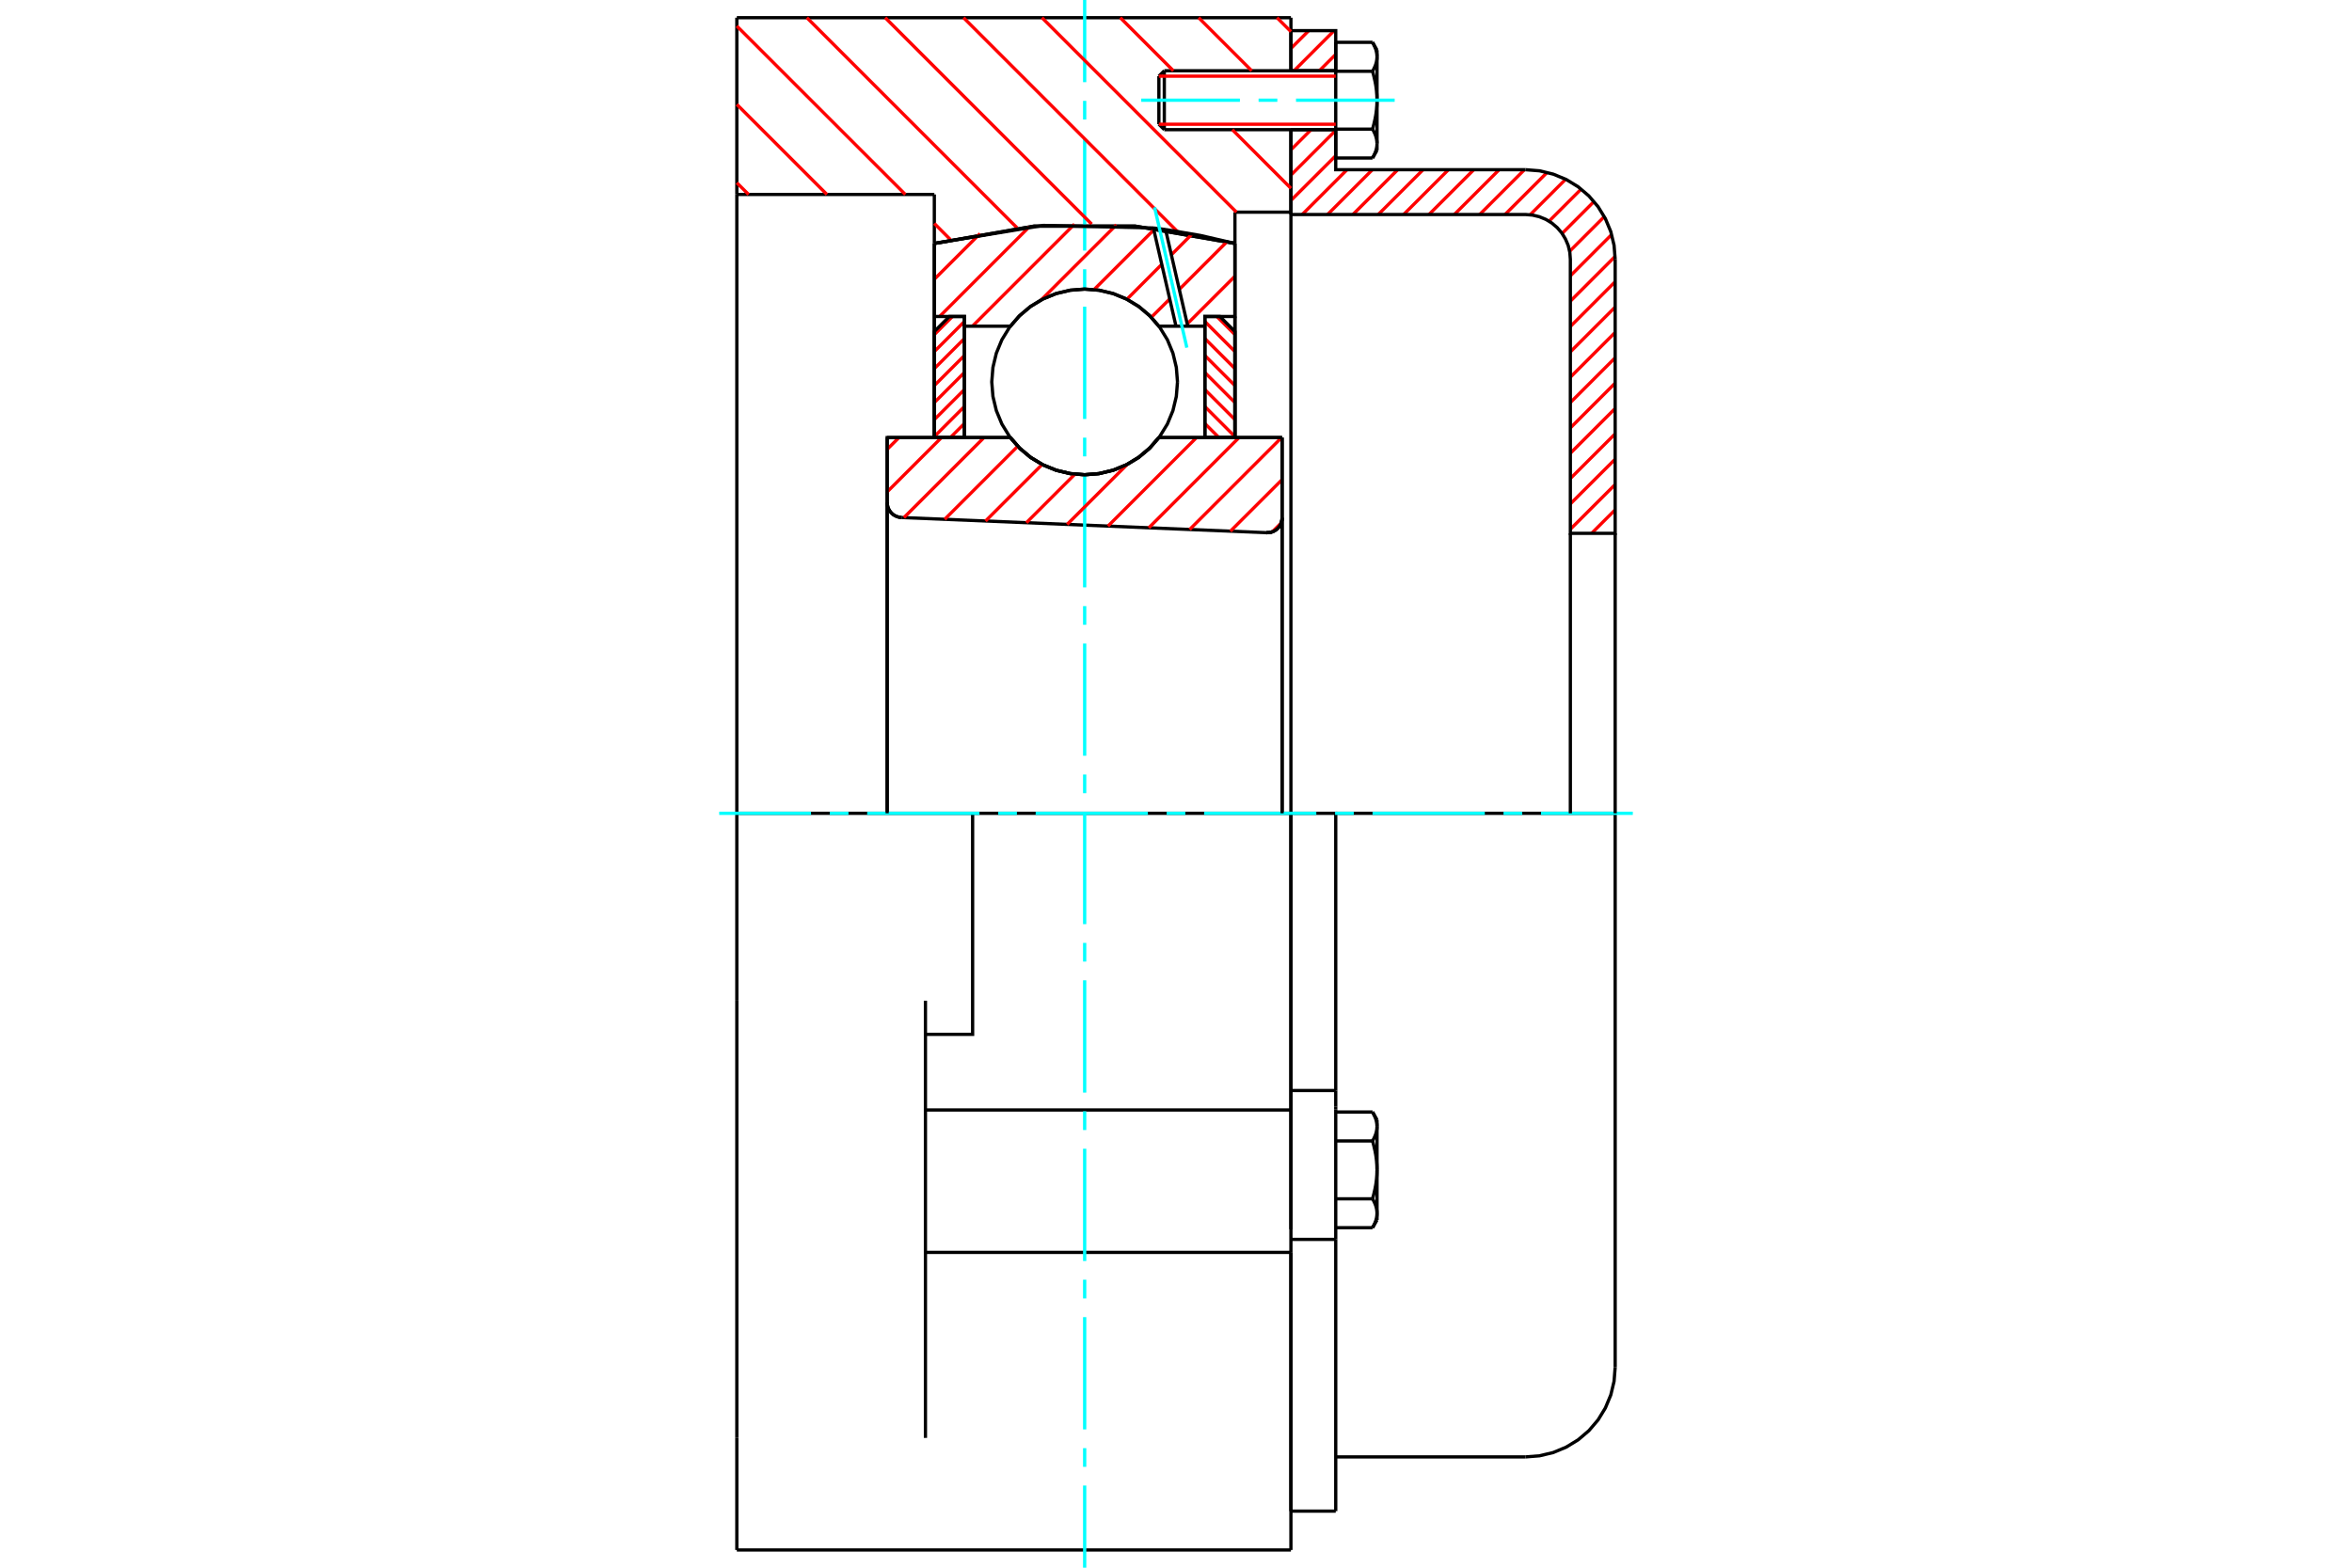 <?xml version="1.0" standalone="no"?>
<!DOCTYPE svg PUBLIC "-//W3C//DTD SVG 1.1//EN"
	"http://www.w3.org/Graphics/SVG/1.1/DTD/svg11.dtd">
<svg xmlns="http://www.w3.org/2000/svg" height="100%" width="100%" viewBox="0 0 36000 24000">
	<rect x="-1800" y="-1200" width="39600" height="26400" style="fill:#FFF"/>
	<g style="fill:none; fill-rule:evenodd" transform="matrix(1 0 0 1 0 0)">
		<g style="fill:none; stroke:#000; stroke-width:50; shape-rendering:geometricPrecision">
			<polyline points="19384,8155 19421,8154 19458,8147 19492,8134 19525,8115 19553,8092 19578,8064 19598,8033 19612,7998 19621,7962 19624,7926"/>
			<line x1="19624" y1="6699" x2="19624" y2="7926"/>
			<line x1="17738" y1="6699" x2="19624" y2="6699"/>
			<polyline points="15465,6699 15609,6864 15778,7005 15966,7118 16169,7200 16383,7251 16602,7268 16820,7251 17034,7200 17237,7118 17425,7005 17594,6864 17738,6699"/>
			<line x1="13579" y1="6699" x2="15465" y2="6699"/>
			<line x1="13579" y1="7693" x2="13579" y2="6699"/>
			<polyline points="13579,7693 13582,7728 13590,7762 13603,7795 13621,7825 13643,7852 13669,7876 13699,7895 13731,7909 13765,7919 13799,7923"/>
			<line x1="19384" y1="8155" x2="13799" y2="7923"/>
			<line x1="19624" y1="7926" x2="19624" y2="12451"/>
			<line x1="13579" y1="7693" x2="13579" y2="12451"/>
			<polyline points="19384,8155 19421,8154 19458,8147 19492,8134 19525,8115 19553,8092 19578,8064 19598,8033 19612,7998 19621,7962 19624,7926"/>
			<line x1="11278" y1="271" x2="19759" y2="271"/>
			<line x1="19759" y1="19173" x2="19759" y2="16993"/>
			<line x1="14165" y1="16993" x2="19759" y2="16993"/>
			<line x1="19759" y1="12451" x2="19759" y2="16993"/>
			<line x1="19759" y1="12451" x2="14887" y2="12451"/>
			<line x1="19759" y1="19173" x2="19759" y2="23729"/>
			<line x1="11278" y1="23729" x2="11278" y2="22013"/>
			<line x1="14165" y1="22013" x2="14165" y2="15320"/>
			<line x1="14887" y1="12451" x2="11278" y2="12451"/>
			<line x1="14301" y1="2977" x2="11278" y2="2977"/>
			<line x1="14301" y1="3727" x2="14301" y2="2977"/>
			<polyline points="18902,3727 17376,3462 15827,3462 14301,3727"/>
			<line x1="18902" y1="3248" x2="18902" y2="3727"/>
			<line x1="19759" y1="3248" x2="18902" y2="3248"/>
			<line x1="19759" y1="1985" x2="19759" y2="3248"/>
			<line x1="19759" y1="271" x2="19759" y2="1083"/>
			<line x1="11278" y1="2977" x2="11278" y2="271"/>
			<line x1="11278" y1="15320" x2="11278" y2="12451"/>
			<polyline points="14165,15835 14887,15835 14887,12451"/>
			<line x1="14301" y1="6699" x2="14301" y2="3727"/>
			<line x1="18902" y1="3727" x2="18902" y2="6699"/>
			<line x1="19759" y1="3248" x2="19759" y2="18819"/>
			<line x1="11278" y1="12451" x2="11278" y2="2977"/>
			<line x1="11278" y1="22013" x2="11278" y2="15320"/>
			<line x1="14165" y1="19173" x2="19759" y2="19173"/>
			<line x1="11278" y1="23729" x2="19759" y2="23729"/>
			<line x1="19759" y1="16695" x2="20445" y2="16695"/>
			<line x1="20445" y1="16939" x2="20445" y2="16695"/>
			<line x1="20445" y1="16988" x2="20445" y2="16939"/>
			<line x1="20445" y1="18974" x2="20445" y2="16988"/>
			<polyline points="20445,16695 20445,12451 19759,12451"/>
			<line x1="19759" y1="23134" x2="19759" y2="19173"/>
			<line x1="20445" y1="23134" x2="20445" y2="18974"/>
			<polyline points="21077,17246 21077,17240 21076,17233 21076,17227 21076,17221 21075,17215 21075,17209 21074,17203 21073,17197 21072,17191 21071,17185 21070,17179 21069,17173 21067,17167 21066,17161 21064,17154 21063,17148 21061,17142 21059,17136 21057,17130 21055,17123 21052,17117 21050,17111 21048,17104 21045,17098 21042,17092 21039,17085 21036,17078 21033,17072 21030,17065 21027,17059 21023,17052 21020,17045 21016,17038 21012,17031 21008,17024"/>
			<line x1="21077" y1="17143" x2="21077" y2="17246"/>
			<polyline points="21077,17910 21077,17898 21076,17885 21076,17873 21076,17861 21075,17849 21075,17837 21074,17825 21073,17813 21072,17801 21071,17788 21070,17776 21069,17764 21067,17752 21066,17740 21064,17727 21063,17715 21061,17703 21059,17690 21057,17678 21055,17665 21052,17653 21050,17640 21048,17627 21045,17614 21042,17602 21039,17589 21036,17576 21033,17562 21030,17549 21027,17536 21023,17522 21020,17509 21016,17495 21012,17481 21008,17467"/>
			<line x1="21077" y1="17246" x2="21077" y2="17910"/>
			<polyline points="21008,17467 21012,17460 21016,17453 21020,17446 21023,17439 21027,17433 21030,17426 21033,17419 21036,17413 21039,17406 21042,17400 21045,17393 21048,17387 21050,17380 21052,17374 21055,17368 21057,17362 21059,17355 21061,17349 21063,17343 21064,17337 21066,17331 21067,17325 21069,17318 21070,17312 21071,17306 21072,17300 21073,17294 21074,17288 21075,17282 21075,17276 21076,17270 21076,17264 21076,17258 21077,17252 21077,17246"/>
			<polyline points="21077,18574 21077,18568 21076,18562 21076,18556 21076,18550 21075,18544 21075,18538 21074,18531 21073,18525 21072,18519 21071,18513 21070,18507 21069,18501 21067,18495 21066,18489 21064,18483 21063,18477 21061,18470 21059,18464 21057,18458 21055,18452 21052,18445 21050,18439 21048,18433 21045,18426 21042,18420 21039,18413 21036,18407 21033,18400 21030,18394 21027,18387 21023,18380 21020,18373 21016,18366 21012,18360 21008,18353"/>
			<line x1="21077" y1="17910" x2="21077" y2="18574"/>
			<polyline points="21008,18353 21012,18339 21016,18325 21020,18311 21023,18297 21027,18284 21030,18270 21033,18257 21036,18244 21039,18231 21042,18218 21045,18205 21048,18192 21050,18180 21052,18167 21055,18154 21057,18142 21059,18129 21061,18117 21063,18105 21064,18092 21066,18080 21067,18068 21069,18055 21070,18043 21071,18031 21072,18019 21073,18007 21074,17995 21075,17983 21075,17970 21076,17958 21076,17946 21076,17934 21077,17922 21077,17910"/>
			<line x1="21077" y1="18574" x2="21077" y2="18677"/>
			<polyline points="21008,18795 21012,18788 21016,18781 21020,18775 21023,18768 21027,18761 21030,18754 21033,18748 21036,18741 21039,18735 21042,18728 21045,18722 21048,18715 21050,18709 21052,18702 21055,18696 21057,18690 21059,18684 21061,18677 21063,18671 21064,18665 21066,18659 21067,18653 21069,18647 21070,18641 21071,18635 21072,18629 21073,18622 21074,18616 21075,18610 21075,18604 21076,18598 21076,18592 21076,18586 21077,18580 21077,18574"/>
			<line x1="20445" y1="18795" x2="21008" y2="18795"/>
			<line x1="20445" y1="18353" x2="21008" y2="18353"/>
			<line x1="20445" y1="17467" x2="21008" y2="17467"/>
			<line x1="20445" y1="17024" x2="21008" y2="17024"/>
			<polyline points="24722,12451 23350,12451 20445,12451"/>
			<line x1="24722" y1="20932" x2="24722" y2="12451"/>
			<line x1="17738" y1="1166" x2="17738" y2="1902"/>
			<line x1="17821" y1="1083" x2="17821" y2="1985"/>
			<polyline points="21077,870 21077,864 21076,858 21076,851 21076,845 21075,839 21075,833 21074,827 21073,821 21072,815 21071,809 21070,803 21069,797 21067,791 21066,785 21064,778 21063,772 21061,766 21059,760 21057,754 21055,747 21052,741 21050,735 21048,728 21045,722 21042,716 21039,709 21036,703 21033,696 21030,689 21027,683 21023,676 21020,669 21016,662 21012,655 21008,648"/>
			<line x1="21077" y1="767" x2="21077" y2="870"/>
			<polyline points="21008,2419 21012,2412 21016,2405 21020,2399 21023,2392 21027,2385 21030,2378 21033,2372 21036,2365 21039,2359 21042,2352 21045,2346 21048,2339 21050,2333 21052,2327 21055,2320 21057,2314 21059,2308 21061,2302 21063,2295 21064,2289 21066,2283 21067,2277 21069,2271 21070,2265 21071,2259 21072,2253 21073,2247 21074,2240 21075,2234 21075,2228 21076,2222 21076,2216 21076,2210 21077,2204 21077,2198 21077,2301"/>
			<polyline points="21077,1534 21077,1522 21076,1510 21076,1497 21076,1485 21075,1473 21075,1461 21074,1449 21073,1437 21072,1425 21071,1413 21070,1400 21069,1388 21067,1376 21066,1364 21064,1351 21063,1339 21061,1327 21059,1314 21057,1302 21055,1289 21052,1277 21050,1264 21048,1251 21045,1239 21042,1226 21039,1213 21036,1200 21033,1186 21030,1173 21027,1160 21023,1146 21020,1133 21016,1119 21012,1105 21008,1091"/>
			<line x1="21077" y1="870" x2="21077" y2="1534"/>
			<polyline points="21008,1091 21012,1084 21016,1077 21020,1070 21023,1063 21027,1057 21030,1050 21033,1043 21036,1037 21039,1030 21042,1024 21045,1017 21048,1011 21050,1005 21052,998 21055,992 21057,986 21059,979 21061,973 21063,967 21064,961 21066,955 21067,949 21069,943 21070,936 21071,930 21072,924 21073,918 21074,912 21075,906 21075,900 21076,894 21076,888 21076,882 21077,876 21077,870"/>
			<polyline points="21077,2198 21077,2192 21076,2186 21076,2180 21076,2174 21075,2168 21075,2162 21074,2156 21073,2149 21072,2143 21071,2137 21070,2131 21069,2125 21067,2119 21066,2113 21064,2107 21063,2101 21061,2094 21059,2088 21057,2082 21055,2076 21052,2069 21050,2063 21048,2057 21045,2050 21042,2044 21039,2037 21036,2031 21033,2024 21030,2018 21027,2011 21023,2004 21020,1997 21016,1991 21012,1984 21008,1977"/>
			<line x1="21077" y1="1534" x2="21077" y2="2198"/>
			<polyline points="21008,1977 21012,1963 21016,1949 21020,1935 21023,1921 21027,1908 21030,1895 21033,1881 21036,1868 21039,1855 21042,1842 21045,1829 21048,1816 21050,1804 21052,1791 21055,1778 21057,1766 21059,1753 21061,1741 21063,1729 21064,1716 21066,1704 21067,1692 21069,1680 21070,1667 21071,1655 21072,1643 21073,1631 21074,1619 21075,1607 21075,1595 21076,1582 21076,1570 21076,1558 21077,1546 21077,1534"/>
			<line x1="20445" y1="1091" x2="21008" y2="1091"/>
			<polyline points="20445,1091 20445,1977 21008,1977"/>
			<line x1="20445" y1="648" x2="21008" y2="648"/>
			<line x1="20445" y1="648" x2="20445" y2="1091"/>
			<line x1="20445" y1="2419" x2="21008" y2="2419"/>
			<line x1="20445" y1="1977" x2="20445" y2="2419"/>
			<line x1="19759" y1="18974" x2="20445" y2="18974"/>
			<line x1="19759" y1="23134" x2="20445" y2="23134"/>
			<line x1="21077" y1="17143" x2="21008" y2="17024"/>
			<line x1="21008" y1="18795" x2="21077" y2="18677"/>
			<polyline points="23350,22304 23565,22287 23774,22237 23973,22154 24156,22042 24320,21902 24460,21738 24572,21555 24655,21356 24705,21147 24722,20932"/>
			<line x1="20445" y1="22304" x2="23350" y2="22304"/>
			<line x1="17821" y1="1083" x2="17738" y2="1166"/>
			<line x1="17738" y1="1902" x2="17821" y2="1985"/>
			<line x1="20445" y1="1083" x2="17821" y2="1083"/>
			<line x1="17821" y1="1985" x2="20445" y2="1985"/>
			<line x1="21077" y1="767" x2="21008" y2="648"/>
			<line x1="21008" y1="2419" x2="21077" y2="2301"/>
		</g>
		<g style="fill:none; stroke:#0FF; stroke-width:50; shape-rendering:geometricPrecision">
			<line x1="16602" y1="24000" x2="16602" y2="22742"/>
			<line x1="16602" y1="22456" x2="16602" y2="22170"/>
			<line x1="16602" y1="21883" x2="16602" y2="20164"/>
			<line x1="16602" y1="19878" x2="16602" y2="19591"/>
			<line x1="16602" y1="19305" x2="16602" y2="17586"/>
			<line x1="16602" y1="17300" x2="16602" y2="17013"/>
			<line x1="16602" y1="16727" x2="16602" y2="15008"/>
			<line x1="16602" y1="14721" x2="16602" y2="14435"/>
			<line x1="16602" y1="14148" x2="16602" y2="12430"/>
			<line x1="16602" y1="12143" x2="16602" y2="11857"/>
			<line x1="16602" y1="11570" x2="16602" y2="9852"/>
			<line x1="16602" y1="9565" x2="16602" y2="9279"/>
			<line x1="16602" y1="8992" x2="16602" y2="7273"/>
			<line x1="16602" y1="6987" x2="16602" y2="6700"/>
			<line x1="16602" y1="6414" x2="16602" y2="4695"/>
			<line x1="16602" y1="4409" x2="16602" y2="4122"/>
			<line x1="16602" y1="3836" x2="16602" y2="2117"/>
			<line x1="16602" y1="1830" x2="16602" y2="1544"/>
			<line x1="16602" y1="1258" x2="16602" y2="0"/>
			<line x1="11008" y1="12451" x2="12414" y2="12451"/>
			<line x1="12700" y1="12451" x2="12987" y2="12451"/>
			<line x1="13273" y1="12451" x2="14992" y2="12451"/>
			<line x1="15279" y1="12451" x2="15565" y2="12451"/>
			<line x1="15852" y1="12451" x2="17570" y2="12451"/>
			<line x1="17857" y1="12451" x2="18143" y2="12451"/>
			<line x1="18430" y1="12451" x2="20148" y2="12451"/>
			<line x1="20435" y1="12451" x2="20721" y2="12451"/>
			<line x1="21008" y1="12451" x2="22727" y2="12451"/>
			<line x1="23013" y1="12451" x2="23300" y2="12451"/>
			<line x1="23586" y1="12451" x2="24992" y2="12451"/>
			<line x1="17468" y1="1534" x2="18978" y2="1534"/>
			<line x1="19264" y1="1534" x2="19551" y2="1534"/>
			<line x1="19837" y1="1534" x2="21347" y2="1534"/>
		</g>
		<g style="fill:none; stroke:#F00; stroke-width:50; shape-rendering:geometricPrecision">
			<line x1="24722" y1="7804" x2="24361" y2="8165"/>
			<line x1="24722" y1="7417" x2="24036" y2="8102"/>
			<line x1="24722" y1="7029" x2="24036" y2="7714"/>
			<line x1="24722" y1="6641" x2="24036" y2="7326"/>
			<line x1="24722" y1="6253" x2="24036" y2="6939"/>
			<line x1="24722" y1="5865" x2="24036" y2="6551"/>
			<line x1="24722" y1="5477" x2="24036" y2="6163"/>
			<line x1="24722" y1="5089" x2="24036" y2="5775"/>
			<line x1="24722" y1="4701" x2="24036" y2="5387"/>
			<line x1="24722" y1="4313" x2="24036" y2="4999"/>
			<line x1="24720" y1="3927" x2="24036" y2="4611"/>
			<line x1="24668" y1="3591" x2="24036" y2="4223"/>
			<line x1="24556" y1="3316" x2="24025" y2="3847"/>
			<line x1="24398" y1="3085" x2="23910" y2="3574"/>
			<line x1="24201" y1="2895" x2="23710" y2="3386"/>
			<line x1="23964" y1="2744" x2="23420" y2="3288"/>
			<line x1="23681" y1="2639" x2="23036" y2="3284"/>
			<line x1="23333" y1="2598" x2="22648" y2="3284"/>
			<line x1="22946" y1="2598" x2="22260" y2="3284"/>
			<line x1="22558" y1="2598" x2="21872" y2="3284"/>
			<line x1="22170" y1="2598" x2="21484" y2="3284"/>
			<line x1="21782" y1="2598" x2="21096" y2="3284"/>
			<line x1="21394" y1="2598" x2="20708" y2="3284"/>
			<line x1="21006" y1="2598" x2="20320" y2="3284"/>
			<line x1="20618" y1="2598" x2="19932" y2="3284"/>
			<line x1="20445" y1="2384" x2="19759" y2="3069"/>
			<line x1="20445" y1="1996" x2="19759" y2="2681"/>
			<line x1="20068" y1="1985" x2="19759" y2="2294"/>
			<line x1="20445" y1="832" x2="20194" y2="1083"/>
			<line x1="20420" y1="469" x2="19807" y2="1083"/>
			<line x1="20032" y1="469" x2="19759" y2="742"/>
		</g>
		<g style="fill:none; stroke:#000; stroke-width:50; shape-rendering:geometricPrecision">
			<line x1="19759" y1="3284" x2="19759" y2="1985"/>
			<line x1="19759" y1="1083" x2="20445" y2="1083"/>
			<line x1="20445" y1="1985" x2="19759" y2="1985"/>
			<polyline points="19759,1083 19759,469 20445,469 20445,1083"/>
			<polyline points="20445,1985 20445,2598 23350,2598"/>
			<polyline points="24722,3970 24705,3755 24655,3546 24572,3347 24460,3164 24320,3000 24156,2860 23973,2748 23774,2666 23565,2615 23350,2598"/>
			<polyline points="24722,3970 24722,8165 24036,8165 24036,3970 24028,3863 24003,3758 23961,3659 23905,3567 23835,3485 23753,3415 23662,3359 23562,3318 23458,3293 23350,3284 19759,3284"/>
			<line x1="24722" y1="12451" x2="24722" y2="8165"/>
			<line x1="24036" y1="8165" x2="24036" y2="12451"/>
		</g>
		<g style="fill:none; stroke:#F00; stroke-width:50; shape-rendering:geometricPrecision">
			<line x1="19546" y1="271" x2="19759" y2="484"/>
			<line x1="18347" y1="271" x2="19159" y2="1083"/>
			<line x1="17147" y1="271" x2="17959" y2="1083"/>
			<line x1="18862" y1="1985" x2="19759" y2="2883"/>
			<line x1="15948" y1="271" x2="18925" y2="3248"/>
			<line x1="14748" y1="271" x2="18023" y2="3546"/>
			<line x1="13549" y1="271" x2="16709" y2="3431"/>
			<line x1="12350" y1="271" x2="15568" y2="3489"/>
			<line x1="11278" y1="399" x2="13857" y2="2977"/>
			<line x1="14301" y1="3421" x2="14548" y2="3669"/>
			<line x1="11278" y1="1598" x2="12657" y2="2977"/>
			<line x1="11278" y1="2798" x2="11458" y2="2977"/>
		</g>
		<g style="fill:none; stroke:#000; stroke-width:50; shape-rendering:geometricPrecision">
			<polyline points="18902,3727 17376,3462 15827,3462 14301,3727"/>
		</g>
		<g style="fill:none; stroke:#F00; stroke-width:50; shape-rendering:geometricPrecision">
			<line x1="14578" y1="4845" x2="14301" y2="5122"/>
			<line x1="14761" y1="4922" x2="14301" y2="5382"/>
			<line x1="14761" y1="5183" x2="14301" y2="5643"/>
			<line x1="14761" y1="5443" x2="14301" y2="5903"/>
			<line x1="14761" y1="5703" x2="14301" y2="6163"/>
			<line x1="14761" y1="5964" x2="14301" y2="6424"/>
			<line x1="14761" y1="6224" x2="14301" y2="6684"/>
			<line x1="14761" y1="6484" x2="14546" y2="6699"/>
		</g>
		<g style="fill:none; stroke:#000; stroke-width:50; shape-rendering:geometricPrecision">
			<polyline points="14761,6699 14761,4845 14531,4845 14301,5075 14301,6699 14761,6699"/>
		</g>
		<g style="fill:none; stroke:#F00; stroke-width:50; shape-rendering:geometricPrecision">
			<line x1="18625" y1="4845" x2="18902" y2="5122"/>
			<line x1="18442" y1="4922" x2="18902" y2="5382"/>
			<line x1="18442" y1="5183" x2="18902" y2="5643"/>
			<line x1="18442" y1="5443" x2="18902" y2="5903"/>
			<line x1="18442" y1="5703" x2="18902" y2="6163"/>
			<line x1="18442" y1="5964" x2="18902" y2="6424"/>
			<line x1="18442" y1="6224" x2="18902" y2="6684"/>
			<line x1="18442" y1="6484" x2="18657" y2="6699"/>
		</g>
		<g style="fill:none; stroke:#000; stroke-width:50; shape-rendering:geometricPrecision">
			<polyline points="18442,6699 18442,4845 18672,4845 18902,5075 18902,6699 18442,6699"/>
			<polyline points="18023,5847 18005,5624 17953,5407 17868,5201 17751,5011 17606,4842 17437,4697 17247,4580 17041,4495 16824,4443 16602,4426 16379,4443 16162,4495 15956,4580 15766,4697 15597,4842 15452,5011 15335,5201 15250,5407 15198,5624 15180,5847 15198,6069 15250,6286 15335,6492 15452,6682 15597,6851 15766,6996 15956,7113 16162,7198 16379,7250 16602,7268 16824,7250 17041,7198 17247,7113 17437,6996 17606,6851 17751,6682 17868,6492 17953,6286 18005,6069 18023,5847"/>
		</g>
		<g style="fill:none; stroke:#F00; stroke-width:50; shape-rendering:geometricPrecision">
			<line x1="18902" y1="4229" x2="18172" y2="4959"/>
			<line x1="18782" y1="3699" x2="18051" y2="4430"/>
			<line x1="17904" y1="4577" x2="17622" y2="4858"/>
			<line x1="18247" y1="3582" x2="17929" y2="3901"/>
			<line x1="17782" y1="4047" x2="17248" y2="4582"/>
			<line x1="17661" y1="3518" x2="16746" y2="4433"/>
			<line x1="17087" y1="3442" x2="15937" y2="4591"/>
			<line x1="16446" y1="3432" x2="14884" y2="4994"/>
			<line x1="15754" y1="3473" x2="14382" y2="4845"/>
			<line x1="15001" y1="3576" x2="14301" y2="4275"/>
		</g>
		<g style="fill:none; stroke:#000; stroke-width:50; shape-rendering:geometricPrecision">
			<polyline points="14301,6699 14301,4845 14301,3727"/>
			<polyline points="17654,3490 15967,3451 14301,3727"/>
			<polyline points="17840,3514 17748,3502 17654,3490"/>
			<polyline points="18902,3727 18375,3605 17840,3514"/>
			<polyline points="18902,3727 18902,4845 18442,4845 18442,4994 18442,6699"/>
			<polyline points="18442,4994 18180,4994 18000,4994 17738,4994 17594,4829 17425,4689 17237,4576 17034,4493 16820,4443 16602,4426 16383,4443 16169,4493 15966,4576 15778,4689 15609,4829 15465,4994 14761,4994 14761,6699"/>
			<polyline points="14761,4994 14761,4845 14301,4845"/>
			<line x1="18902" y1="4845" x2="18902" y2="6699"/>
		</g>
		<g style="fill:none; stroke:#0FF; stroke-width:50; shape-rendering:geometricPrecision">
			<line x1="18166" y1="5322" x2="17672" y2="3173"/>
		</g>
		<g style="fill:none; stroke:#000; stroke-width:50; shape-rendering:geometricPrecision">
			<line x1="18000" y1="4994" x2="17654" y2="3490"/>
			<line x1="18180" y1="4994" x2="17840" y2="3514"/>
		</g>
		<g style="fill:none; stroke:#F00; stroke-width:50; shape-rendering:geometricPrecision">
			<line x1="19609" y1="8008" x2="19476" y2="8140"/>
			<line x1="19624" y1="7342" x2="18833" y2="8132"/>
			<line x1="19616" y1="6699" x2="18209" y2="8106"/>
			<line x1="18965" y1="6699" x2="17584" y2="8080"/>
			<line x1="18314" y1="6699" x2="16959" y2="8054"/>
			<line x1="17255" y1="7108" x2="16334" y2="8028"/>
			<line x1="16452" y1="7260" x2="15710" y2="8002"/>
			<line x1="15952" y1="7110" x2="15085" y2="7976"/>
			<line x1="15578" y1="6832" x2="14460" y2="7950"/>
			<line x1="15061" y1="6699" x2="13836" y2="7924"/>
			<line x1="14410" y1="6699" x2="13579" y2="7530"/>
			<line x1="13759" y1="6699" x2="13579" y2="6879"/>
		</g>
		<g style="fill:none; stroke:#000; stroke-width:50; shape-rendering:geometricPrecision">
			<polyline points="13579,7693 13582,7728 13590,7762 13603,7795 13621,7825 13643,7852 13669,7876 13699,7895 13731,7909 13765,7919 13799,7923"/>
			<polyline points="19384,8155 19421,8154 19458,8147 19492,8134 19525,8115 19553,8092 19578,8064 19598,8033 19612,7998 19621,7962 19624,7926"/>
			<polyline points="19624,6699 19164,6699 17738,6699"/>
			<polyline points="15465,6699 15609,6864 15778,7005 15966,7118 16169,7200 16383,7251 16602,7268 16820,7251 17034,7200 17237,7118 17425,7005 17594,6864 17738,6699"/>
			<polyline points="15465,6699 14039,6699 13579,6699 13579,12451"/>
			<line x1="19624" y1="12451" x2="19624" y2="6699"/>
		</g>
		<g style="fill:none; stroke:#F00; stroke-width:50; shape-rendering:geometricPrecision">
			<line x1="20445" y1="1166" x2="17738" y2="1166"/>
			<line x1="17738" y1="1902" x2="20445" y2="1902"/>
		</g>
	</g>
</svg>
